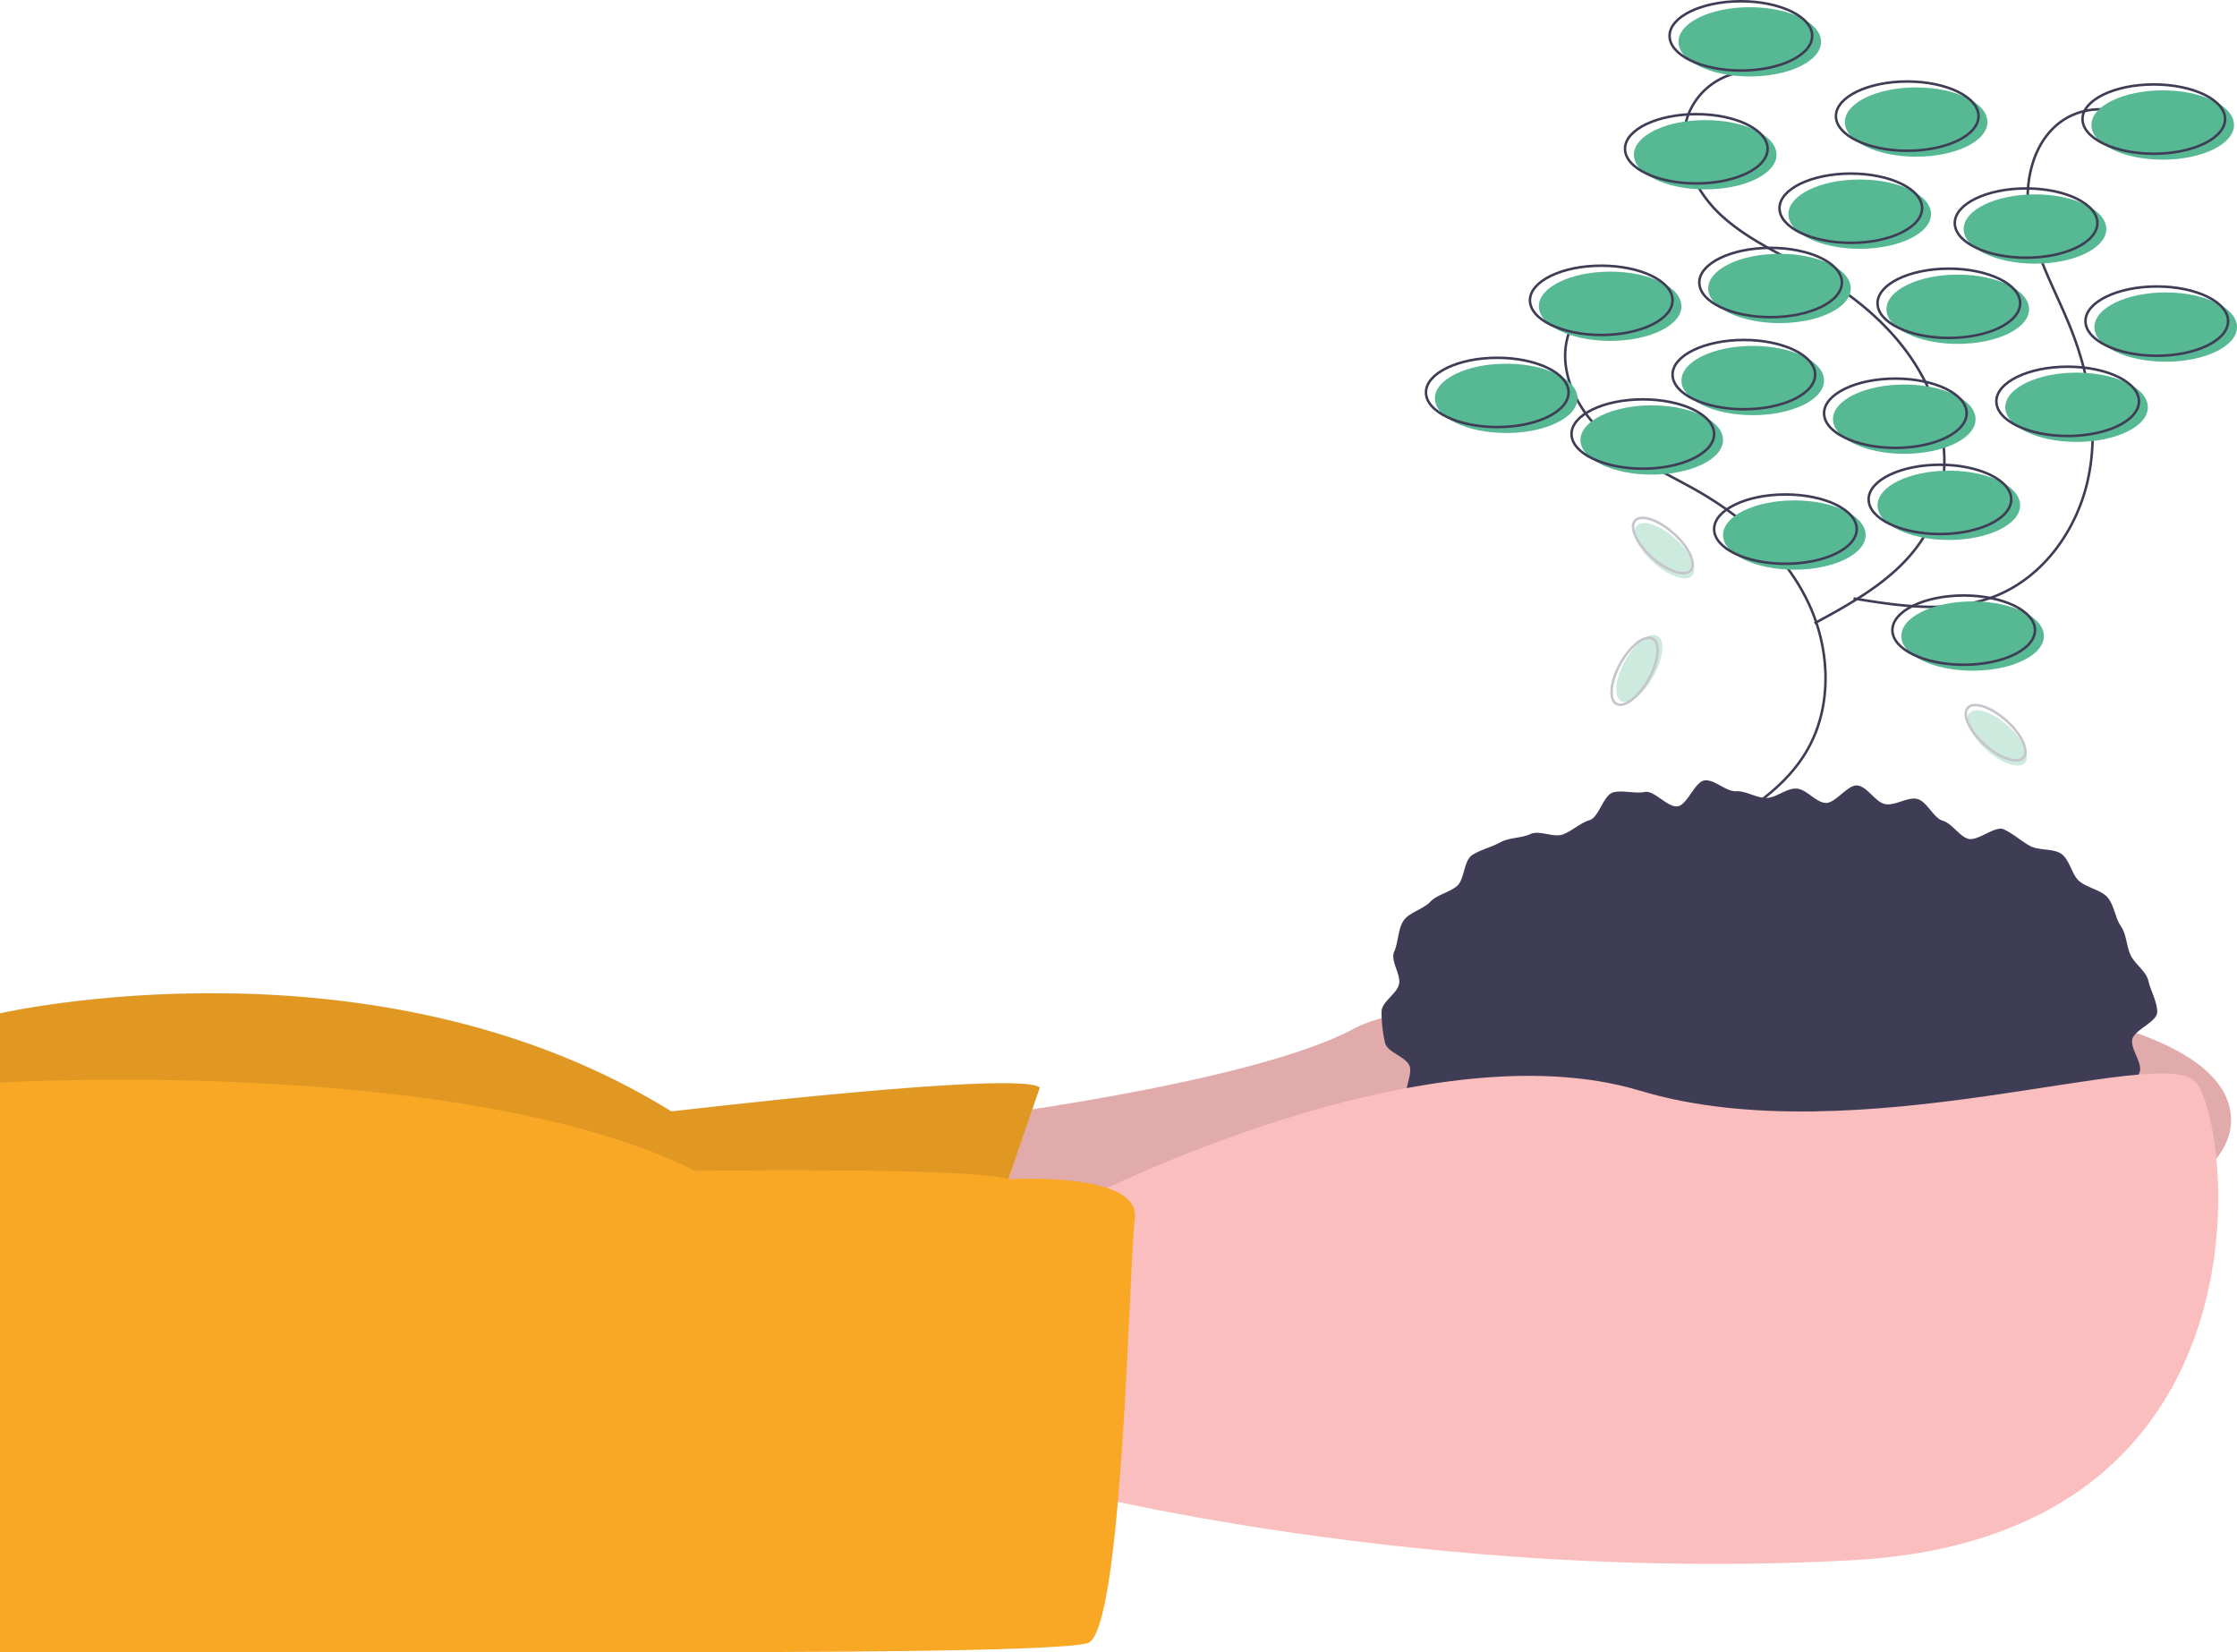 <svg xmlns="http://www.w3.org/2000/svg" width="886" height="654.3" data-name="Layer 1"><path fill="#fbbebe" d="M377.7 443.68s117.66-14.11 158.84-36.47 347.1-32.95 347.1 36.47-351.8 100.02-351.8 100.02L347.1 533.1Z"/><path d="M377.7 443.68s117.66-14.11 158.84-36.47 347.1-32.95 347.1 36.47-351.8 100.02-351.8 100.02L347.1 533.1Z" opacity=".1"/><path fill="#f9a826" d="m411.82 430.74-24.71 71.78L0 507.22v-105.9s148.25-34.12 265.92 38.84c0 0 138.84-16.48 145.9-9.42Z"/><path d="M411.82 430.63 387.1 502.4 0 507.1V401.22s148.25-34.12 265.92 38.83c0 0 138.84-16.47 145.9-9.41Z" opacity=".1"/><path fill="#3f3d56" d="M854.4 400.74c0 4-8.99 6.99-9.87 10.85-.88 3.84 4.46 9.68 2.77 13.34a72.56 72.56 0 0 1-6.17 10.73c-2.21 3.17-9.06 2.71-11.86 5.68a94.32 94.32 0 0 1-8.71 7.58c-2.98 2.48-7.01 3-10.4 5.28-3.22 2.16-2.83 10.11-6.39 12.08-3.4 1.89-8.6.37-12.3 2.07-3.54 1.62-5.4 7.5-9.2 8.95-3.65 1.39-8.17.79-12.03 1.99-3.74 1.16-7.92.97-11.83 1.95-3.8.95-6.71 6.65-10.67 7.42-3.85.75-8.37-1.25-12.35-.68-3.9.56-8.42-4.37-12.42-4-3.92.37-7.61 2.65-11.63 2.83-3.93.18-7.82 1.92-11.84 1.92-4 0-8.15 3.76-12.08 3.58-4.02-.18-7.65-5.9-11.57-6.26-4-.37-8.78 5.6-12.67 5.04-3.98-.57-7.14-6.4-11-7.15-3.95-.77-9.06 3.4-12.87 2.45-3.91-.98-6.24-7.77-9.97-8.93-3.86-1.2-8.65.42-12.3-.96-3.79-1.44-8.4-1.21-11.95-2.84-3.69-1.7-6.34-5.7-9.74-7.6-3.56-1.96-5.2-6.86-8.42-9.03-3.38-2.27-8.54-1.98-11.52-4.46-3.14-2.61-9.03-2.75-11.68-5.56-2.8-2.98-3.94-7.97-6.16-11.14-2.33-3.34 2.25-10.4.62-13.94-1.7-3.66-8.76-5.15-9.63-8.98a56.44 56.44 0 0 1-1.39-12.21c0-4.01 6.04-7.08 6.93-10.95.88-3.83-3.57-9.34-1.88-13 1.63-3.54 1.42-8.97 3.75-12.3 2.22-3.18 7.75-4.42 10.55-7.4 2.65-2.8 7.4-3.6 10.54-6.2 2.98-2.48 2.6-9.95 5.99-12.23 3.21-2.16 7.7-3.15 11.27-5.13 3.4-1.88 8.22-1.56 11.9-3.26 3.55-1.62 9.1 1.58 12.88.14 3.66-1.39 6.62-4.42 10.48-5.62 3.74-1.16 5.5-10.04 9.4-11.01 3.81-.96 8.49.62 12.44-.15 3.86-.74 9.04 6.25 13.03 5.69 3.9-.56 6.8-9.9 10.8-10.27 3.92-.37 8.34 4.47 12.35 4.29 3.94-.18 7.9 2.65 11.9 2.65 4.02 0 8.02-3.89 11.95-3.7 4.01.18 7.55 5.32 11.47 5.68 4 .38 8.92-7.45 12.81-6.9 3.99.57 7.07 6.62 10.92 7.37 3.96.77 8.91-2.99 12.71-2.03 3.92.98 6.28 7.4 10.01 8.57 3.87 1.2 6.24 5.73 9.9 7.12 3.78 1.44 10.82-5.3 14.36-3.67 3.7 1.7 6.88 4.63 10.28 6.52 3.56 1.97 9.22.98 12.44 3.14 3.39 2.28 4.22 8.4 7.2 10.88 3.14 2.61 8.32 3.4 10.98 6.21 2.8 2.98 3.2 8.3 5.4 11.48 2.34 3.34 2.27 7.97 3.9 11.5 1.68 3.66 6.2 6.43 7.07 10.27.89 3.87 3.5 8.3 3.5 12.3Z"/><path fill="#fbbebe" d="M430.65 474.28s132.95-68.25 218.85-42.36 205.9-18.83 220.03-3.53 34.12 180.02-135.31 189.44-314.16-28.24-314.16-28.24Z"/><path fill="#f9a826" d="M399.33 467s52.5-3.31 50.14 15.51-4.7 164.73-18.82 168.26-125.9 3.53-171.8 3.53H0V428.73s183.55-10.93 275.33 34.96c0 0 110.34-1.6 124 3.32Z"/><path fill="none" stroke="#3f3d56" stroke-miterlimit="10" d="M645.24 114.18a27.04 27.04 0 0 0-23.31 16.3c-5.83 14.09 1.68 30.63 12.94 40.9s25.74 16.15 38.89 23.87c17.66 10.37 33.53 24.76 42.36 43.24s9.78 41.36-.6 59c-9.65 16.39-27.18 26.19-43.9 35.23"/><path fill="none" stroke="#3f3d56" stroke-miterlimit="10" d="M692.3 28.29a27.04 27.04 0 0 0-23.3 16.3c-5.83 14.08 1.67 30.63 12.94 40.9s25.73 16.15 38.88 23.87c17.66 10.37 33.53 24.76 42.37 43.23s9.78 41.36-.61 59.01c-9.64 16.38-27.17 26.19-43.9 35.23"/><path fill="none" stroke="#3f3d56" stroke-miterlimit="10" d="M847.05 48.04a27.04 27.04 0 0 0-28.4-1.38c-13.24 7.57-17.44 25.25-14.82 40.27s10.47 28.52 16.14 42.68c7.62 19 11.36 40.1 7.03 60.12s-17.59 38.69-36.6 46.28c-17.65 7.05-37.52 4.07-56.27.99"/><ellipse cx="710.68" cy="211.89" fill="#57b894" rx="28.24" ry="13.72"/><ellipse cx="707.15" cy="209.54" fill="none" stroke="#3f3d56" stroke-miterlimit="10" rx="28.24" ry="13.72"/><ellipse cx="771.87" cy="200.12" fill="#57b894" rx="28.24" ry="13.72"/><ellipse cx="768.34" cy="197.77" fill="none" stroke="#3f3d56" stroke-miterlimit="10" rx="28.24" ry="13.72"/><ellipse cx="781.28" cy="251.89" fill="#57b894" rx="28.24" ry="13.72"/><ellipse cx="777.75" cy="249.54" fill="none" stroke="#3f3d56" stroke-miterlimit="10" rx="28.24" ry="13.72"/><ellipse cx="775.4" cy="122.47" fill="#57b894" rx="28.24" ry="13.72"/><ellipse cx="771.87" cy="120.11" fill="none" stroke="#3f3d56" stroke-miterlimit="10" rx="28.24" ry="13.72"/><ellipse cx="704.8" cy="114.23" fill="#57b894" rx="28.24" ry="13.72"/><ellipse cx="701.27" cy="111.88" fill="none" stroke="#3f3d56" stroke-miterlimit="10" rx="28.24" ry="13.72"/><ellipse cx="736.57" cy="84.81" fill="#57b894" rx="28.24" ry="13.72"/><ellipse cx="733.04" cy="82.46" fill="none" stroke="#3f3d56" stroke-miterlimit="10" rx="28.24" ry="13.72"/><ellipse cx="805.99" cy="90.7" fill="#57b894" rx="28.24" ry="13.72"/><ellipse cx="802.46" cy="88.34" fill="none" stroke="#3f3d56" stroke-miterlimit="10" rx="28.24" ry="13.72"/><ellipse cx="857.76" cy="129.53" fill="#57b894" rx="28.24" ry="13.72"/><ellipse cx="854.23" cy="127.17" fill="none" stroke="#3f3d56" stroke-miterlimit="10" rx="28.24" ry="13.72"/><ellipse cx="675.38" cy="61.28" fill="#57b894" rx="28.24" ry="13.72"/><ellipse cx="671.85" cy="58.93" fill="none" stroke="#3f3d56" stroke-miterlimit="10" rx="28.24" ry="13.72"/><ellipse cx="693.03" cy="16.57" fill="#57b894" rx="28.24" ry="13.72"/><ellipse cx="689.5" cy="14.22" fill="none" stroke="#3f3d56" stroke-miterlimit="10" rx="28.24" ry="13.72"/><ellipse cx="856.58" cy="49.51" fill="#57b894" rx="28.24" ry="13.72"/><ellipse cx="853.05" cy="47.16" fill="none" stroke="#3f3d56" stroke-miterlimit="10" rx="28.24" ry="13.72"/><ellipse cx="596.55" cy="157.76" fill="#57b894" rx="28.24" ry="13.72"/><ellipse cx="593.02" cy="155.41" fill="none" stroke="#3f3d56" stroke-miterlimit="10" rx="28.24" ry="13.72"/><ellipse cx="694.21" cy="150.7" fill="#57b894" rx="28.24" ry="13.72"/><ellipse cx="690.68" cy="148.35" fill="none" stroke="#3f3d56" stroke-miterlimit="10" rx="28.24" ry="13.72"/><ellipse cx="822.46" cy="161.29" fill="#57b894" rx="28.24" ry="13.72"/><ellipse cx="818.93" cy="158.94" fill="none" stroke="#3f3d56" stroke-miterlimit="10" rx="28.24" ry="13.72"/><ellipse cx="754.22" cy="166" fill="#57b894" rx="28.24" ry="13.72"/><ellipse cx="750.69" cy="163.65" fill="none" stroke="#3f3d56" stroke-miterlimit="10" rx="28.24" ry="13.72"/><ellipse cx="758.92" cy="48.34" fill="#57b894" rx="28.24" ry="13.72"/><ellipse cx="755.39" cy="45.99" fill="none" stroke="#3f3d56" stroke-miterlimit="10" rx="28.24" ry="13.72"/><ellipse cx="637.73" cy="121.29" fill="#57b894" rx="28.24" ry="13.72"/><ellipse cx="634.2" cy="118.94" fill="none" stroke="#3f3d56" stroke-miterlimit="10" rx="28.24" ry="13.72"/><ellipse cx="654.2" cy="174.24" fill="#57b894" rx="28.24" ry="13.72"/><ellipse cx="650.67" cy="171.88" fill="none" stroke="#3f3d56" stroke-miterlimit="10" rx="28.24" ry="13.72"/><g opacity=".3"><ellipse cx="806.27" cy="387.37" fill="#57b894" rx="14.79" ry="6.41" transform="rotate(-60.8 623.28 459.87)"/><ellipse cx="804.41" cy="388.44" fill="none" stroke="#3f3d56" stroke-miterlimit="10" rx="14.79" ry="6.41" transform="rotate(-60.8 621.42 460.94)"/></g><g opacity=".3"><ellipse cx="948.03" cy="414.82" fill="#57b894" rx="6.41" ry="14.79" transform="rotate(-48.17 732.4 529.12)"/><ellipse cx="947.39" cy="412.76" fill="none" stroke="#3f3d56" stroke-miterlimit="10" rx="6.41" ry="14.79" transform="rotate(-48.17 731.76 527.07)"/></g><g opacity=".3"><ellipse cx="816.25" cy="340.69" fill="#57b894" rx="6.41" ry="14.79" transform="rotate(-48.17 600.62 455)"/><ellipse cx="815.61" cy="338.64" fill="none" stroke="#3f3d56" stroke-miterlimit="10" rx="6.41" ry="14.79" transform="rotate(-48.17 599.98 452.94)"/></g></svg>